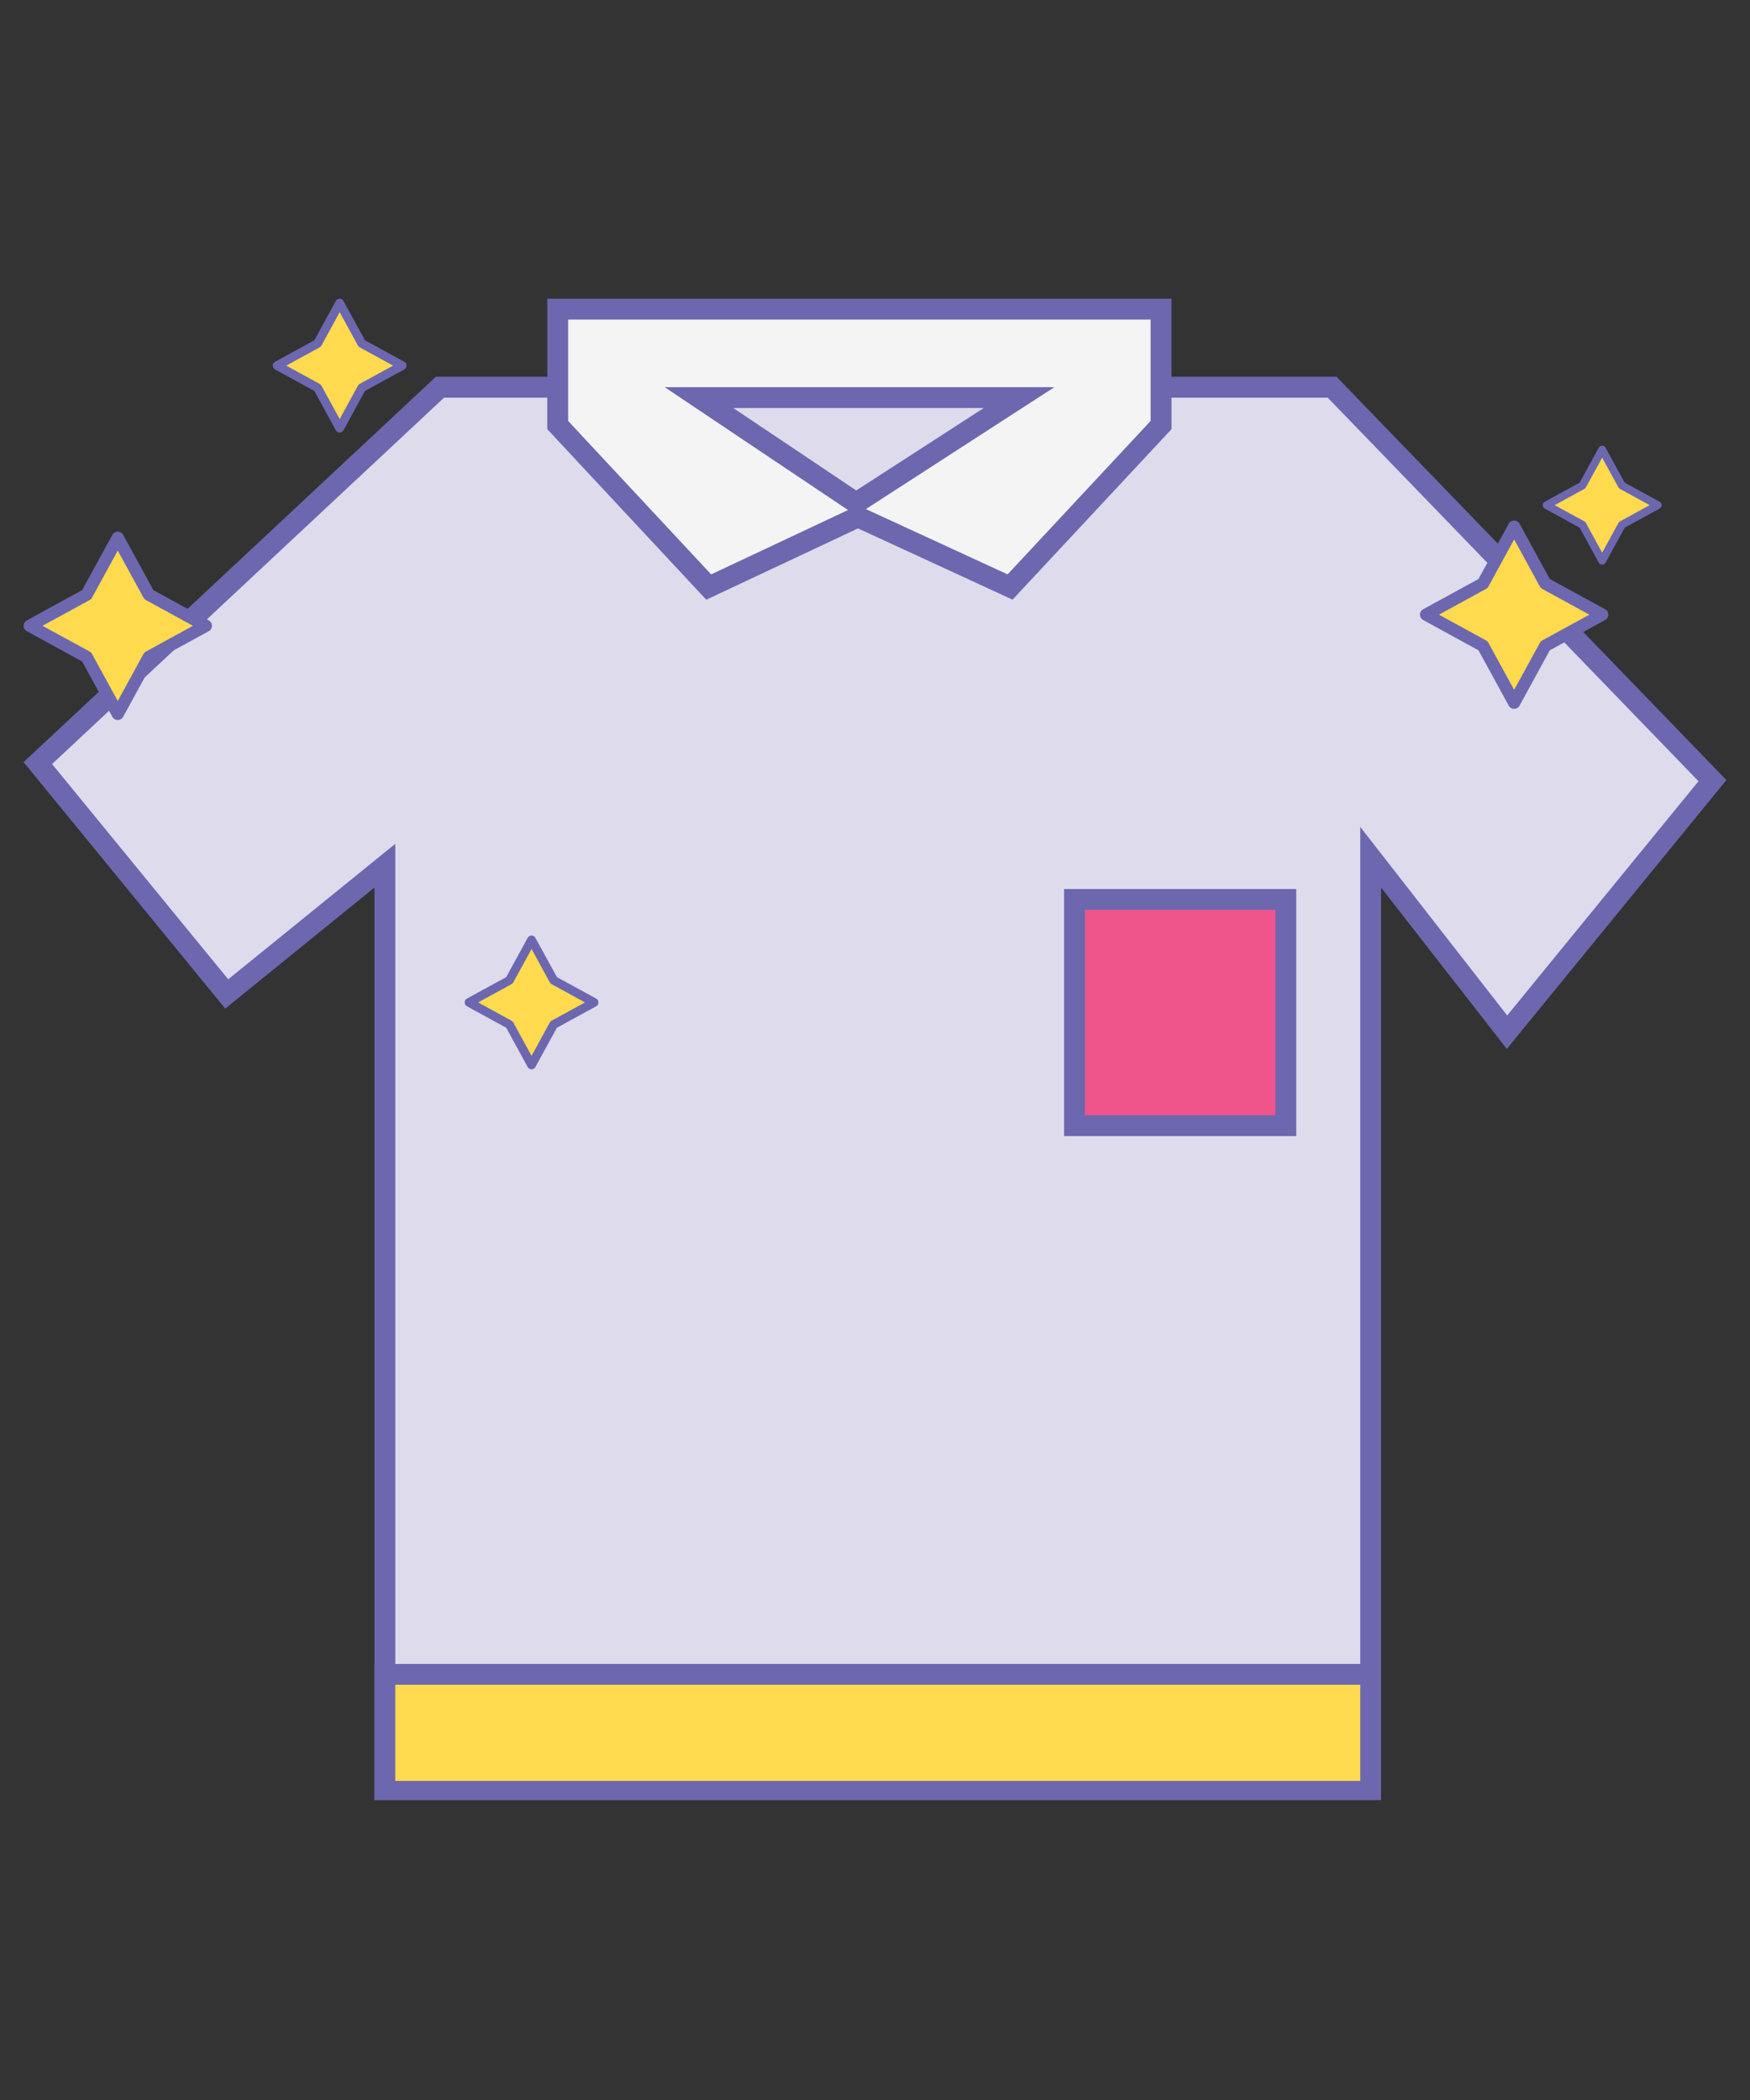 <svg xmlns="http://www.w3.org/2000/svg" xmlns:xlink="http://www.w3.org/1999/xlink" width="500" zoomAndPan="magnify" viewBox="0 0 375 450" height="600" preserveAspectRatio="xMidYMid meet" version="1.0"><rect x="0" y="0" width="375" height="450" fill="#333333" stroke="none"/><defs><clipPath id="257bfb8027"><path d="M 5.023 80 L 370 80 L 370 385.715 L 5.023 385.715 Z M 5.023 80 " clip-rule="nonzero"/></clipPath><clipPath id="ce472a4bf7"><path d="M 80 356 L 296 356 L 296 385.715 L 80 385.715 Z M 80 356 " clip-rule="nonzero"/></clipPath><clipPath id="e7567b0f75"><path d="M 5.023 113 L 46 113 L 46 155 L 5.023 155 Z M 5.023 113 " clip-rule="nonzero"/></clipPath></defs><path fill="#dddbec" d="M 82.469 383.855 L 82.469 185.512 L 48.582 212.992 L 8.105 163.52 L 94.277 82.969 L 285.453 82.969 L 366.953 167.277 L 322.926 221.188 L 293.715 183.699 L 293.715 383.855 L 82.469 383.855 " fill-opacity="1" fill-rule="nonzero"/><g clip-path="url(#257bfb8027)"><path fill="#6c67af" d="M 286.398 80.734 L 93.395 80.734 L 5.051 163.312 L 48.262 216.129 L 80.234 190.199 L 80.234 386.09 L 295.949 386.09 L 295.949 190.199 L 322.887 224.77 L 369.941 167.152 Z M 284.504 85.207 L 363.965 167.406 L 322.969 217.602 L 299.473 187.453 L 291.48 177.191 L 291.48 381.617 L 84.703 381.617 L 84.703 180.82 L 77.418 186.73 L 48.902 209.852 L 11.156 163.723 L 95.16 85.207 L 284.504 85.207 " fill-opacity="1" fill-rule="nonzero"/></g><path fill="#f4f4f4" d="M 183.461 107.773 L 218.375 85.203 L 149.781 85.203 Z M 119.508 91.086 L 119.508 66.242 L 248.793 66.242 L 248.793 91.086 L 216.445 125.789 L 183.844 110.762 L 151.867 125.797 L 119.508 91.086 " fill-opacity="1" fill-rule="nonzero"/><path fill="#6c67af" d="M 157.129 87.434 L 210.805 87.434 L 183.484 105.102 Z M 251.031 64.008 L 117.273 64.008 L 117.273 91.969 L 118.477 93.254 L 149.121 126.129 L 151.344 128.512 L 154.289 127.125 L 183.617 113.34 L 183.855 113.227 L 214.043 127.145 L 216.98 128.496 L 219.184 126.129 L 249.832 93.254 L 251.031 91.969 Z M 246.559 68.477 L 246.559 90.207 L 215.918 123.082 L 185.551 109.09 L 225.945 82.965 L 142.43 82.965 L 181.715 109.293 L 152.391 123.082 L 121.746 90.207 L 121.746 68.477 L 246.559 68.477 " fill-opacity="1" fill-rule="nonzero"/><path fill="#ffda4f" d="M 82.469 383.855 L 82.469 358.793 L 293.715 358.793 L 293.715 383.855 L 82.469 383.855 " fill-opacity="1" fill-rule="nonzero"/><g clip-path="url(#ce472a4bf7)"><path fill="#6c67af" d="M 295.949 356.555 L 80.234 356.555 L 80.234 386.09 L 295.949 386.09 Z M 291.48 361.023 L 291.48 381.617 L 84.703 381.617 L 84.703 361.023 L 291.48 361.023 " fill-opacity="1" fill-rule="nonzero"/></g><path fill="#ef548a" d="M 230.25 241.203 L 230.25 192.742 L 275.531 192.742 L 275.531 241.203 L 230.25 241.203 " fill-opacity="1" fill-rule="nonzero"/><path fill="#6c67af" d="M 277.766 190.508 L 228.016 190.508 L 228.016 243.441 L 277.766 243.441 Z M 273.297 194.977 L 273.297 238.973 L 232.484 238.973 L 232.484 194.977 L 273.297 194.977 " fill-opacity="1" fill-rule="nonzero"/><path fill="#ffda4f" d="M 18.562 140.773 L 6.371 134.102 L 18.566 127.43 L 25.234 115.238 L 31.902 127.43 L 44.098 134.102 L 31.902 140.773 L 25.234 152.965 L 18.562 140.773 " fill-opacity="1" fill-rule="nonzero"/><g clip-path="url(#e7567b0f75)"><path fill="#6c67af" d="M 41.352 134.102 L 31.273 128.59 C 31.047 128.469 30.871 128.285 30.746 128.062 L 25.234 117.984 L 19.719 128.062 C 19.598 128.285 19.418 128.469 19.199 128.586 L 9.117 134.102 L 19.199 139.613 C 19.418 139.734 19.598 139.918 19.719 140.137 L 25.234 150.219 L 30.746 140.137 C 30.871 139.914 31.047 139.734 31.273 139.613 Z M 25.234 113.918 C 25.719 113.918 26.16 114.184 26.391 114.605 L 32.871 126.457 L 44.734 132.945 C 45.152 133.18 45.414 133.621 45.414 134.102 C 45.414 134.582 45.152 135.027 44.734 135.254 L 32.871 141.738 L 26.391 153.598 C 26.16 154.02 25.719 154.281 25.234 154.281 C 24.75 154.281 24.309 154.02 24.078 153.598 L 17.594 141.738 L 5.734 135.254 C 5.316 135.023 5.051 134.582 5.051 134.102 C 5.051 133.621 5.316 133.18 5.734 132.945 L 17.594 126.457 L 24.078 114.605 C 24.309 114.184 24.75 113.918 25.234 113.918 " fill-opacity="1" fill-rule="nonzero"/></g><path fill="#ffda4f" d="M 109.164 219.543 L 100.5 214.805 L 109.168 210.066 L 113.906 201.402 L 118.641 210.066 L 127.305 214.805 L 118.641 219.543 L 113.906 228.207 L 109.164 219.543 " fill-opacity="1" fill-rule="nonzero"/><path fill="#6c67af" d="M 125.355 214.805 L 118.191 210.887 C 118.035 210.801 117.906 210.672 117.82 210.52 L 113.906 203.355 L 109.988 210.516 C 109.898 210.672 109.773 210.801 109.613 210.887 L 102.457 214.805 L 109.613 218.723 C 109.773 218.805 109.898 218.938 109.988 219.094 L 113.906 226.254 L 117.82 219.094 C 117.906 218.938 118.035 218.805 118.191 218.723 Z M 113.906 200.465 C 114.246 200.465 114.562 200.652 114.723 200.953 L 119.332 209.379 L 127.758 213.984 C 128.055 214.152 128.238 214.461 128.238 214.805 C 128.238 215.145 128.055 215.465 127.758 215.629 L 119.332 220.234 L 114.723 228.656 C 114.562 228.953 114.246 229.141 113.906 229.141 C 113.562 229.141 113.25 228.953 113.082 228.656 L 108.477 220.234 L 100.055 215.629 C 99.754 215.461 99.566 215.145 99.566 214.805 C 99.566 214.461 99.754 214.152 100.055 213.984 L 108.477 209.379 L 113.082 200.953 C 113.25 200.652 113.562 200.465 113.906 200.465 " fill-opacity="1" fill-rule="nonzero"/><path fill="#ffda4f" d="M 68.051 83.086 L 59.387 78.348 L 68.051 73.605 L 72.789 64.945 L 77.523 73.605 L 86.188 78.348 L 77.523 83.086 L 72.789 91.746 L 68.051 83.086 " fill-opacity="1" fill-rule="nonzero"/><path fill="#6c67af" d="M 84.234 78.348 L 77.078 74.43 C 76.918 74.344 76.789 74.215 76.707 74.059 L 72.789 66.895 L 68.871 74.059 C 68.781 74.215 68.656 74.344 68.496 74.43 L 61.34 78.348 L 68.496 82.262 C 68.656 82.348 68.781 82.48 68.871 82.633 L 72.789 89.797 L 76.707 82.633 C 76.789 82.477 76.918 82.348 77.078 82.262 Z M 72.789 64.008 C 73.129 64.008 73.445 64.195 73.605 64.492 L 78.211 72.918 L 86.637 77.523 C 86.934 77.691 87.121 78.004 87.121 78.348 C 87.121 78.688 86.934 79.004 86.637 79.168 L 78.211 83.773 L 73.605 92.199 C 73.445 92.496 73.129 92.68 72.789 92.68 C 72.441 92.68 72.129 92.496 71.965 92.199 L 67.359 83.773 L 58.938 79.168 C 58.637 79 58.449 78.688 58.449 78.348 C 58.449 78.004 58.637 77.691 58.938 77.523 L 67.359 72.918 L 71.965 64.492 C 72.129 64.195 72.441 64.008 72.789 64.008 " fill-opacity="1" fill-rule="nonzero"/><path fill="#ffda4f" d="M 317.793 138.383 L 305.598 131.715 L 317.793 125.043 L 324.461 112.848 L 331.129 125.043 L 343.32 131.715 L 331.129 138.383 L 324.461 150.574 L 317.793 138.383 " fill-opacity="1" fill-rule="nonzero"/><path fill="#6c67af" d="M 340.578 131.715 L 330.496 126.199 C 330.273 126.078 330.094 125.895 329.973 125.676 L 324.461 115.594 L 318.949 125.676 C 318.824 125.895 318.645 126.078 318.422 126.195 L 308.344 131.715 L 318.422 137.227 C 318.645 137.344 318.824 137.531 318.949 137.75 L 324.461 147.832 L 329.973 137.75 C 330.094 137.527 330.273 137.344 330.496 137.227 Z M 324.461 111.531 C 324.941 111.531 325.383 111.793 325.617 112.219 L 332.098 124.07 L 343.957 130.555 C 344.375 130.793 344.641 131.227 344.641 131.715 C 344.641 132.191 344.375 132.641 343.957 132.863 L 332.098 139.352 L 325.617 151.207 C 325.383 151.633 324.941 151.895 324.461 151.895 C 323.977 151.895 323.535 151.633 323.301 151.207 L 316.82 139.352 L 304.961 132.863 C 304.543 132.637 304.277 132.191 304.277 131.715 C 304.277 131.227 304.543 130.793 304.961 130.555 L 316.82 124.07 L 323.301 112.219 C 323.535 111.793 323.977 111.531 324.461 111.531 " fill-opacity="1" fill-rule="nonzero"/><path fill="#ffda4f" d="M 339.113 112.461 L 331.41 108.25 L 339.113 104.035 L 343.32 96.336 L 347.535 104.035 L 355.238 108.25 L 347.535 112.461 L 343.32 120.16 L 339.113 112.461 " fill-opacity="1" fill-rule="nonzero"/><path fill="#6c67af" d="M 353.5 108.25 L 347.137 104.766 C 346.996 104.691 346.879 104.578 346.805 104.434 L 343.32 98.066 L 339.84 104.434 C 339.766 104.578 339.648 104.691 339.512 104.762 L 333.145 108.25 L 339.512 111.727 C 339.648 111.805 339.766 111.922 339.84 112.062 L 343.32 118.43 L 346.805 112.062 C 346.879 111.922 346.996 111.805 347.137 111.727 Z M 343.32 95.504 C 343.629 95.504 343.906 95.668 344.055 95.934 L 348.148 103.422 L 355.633 107.52 C 355.902 107.664 356.07 107.945 356.07 108.25 C 356.07 108.551 355.902 108.836 355.633 108.977 L 348.148 113.074 L 344.055 120.566 C 343.906 120.832 343.629 120.996 343.32 120.996 C 343.016 120.996 342.738 120.832 342.59 120.566 L 338.496 113.074 L 331.012 108.977 C 330.742 108.832 330.574 108.551 330.574 108.25 C 330.574 107.945 330.742 107.664 331.012 107.52 L 338.496 103.422 L 342.59 95.934 C 342.738 95.668 343.016 95.504 343.32 95.504 " fill-opacity="1" fill-rule="nonzero"/></svg>